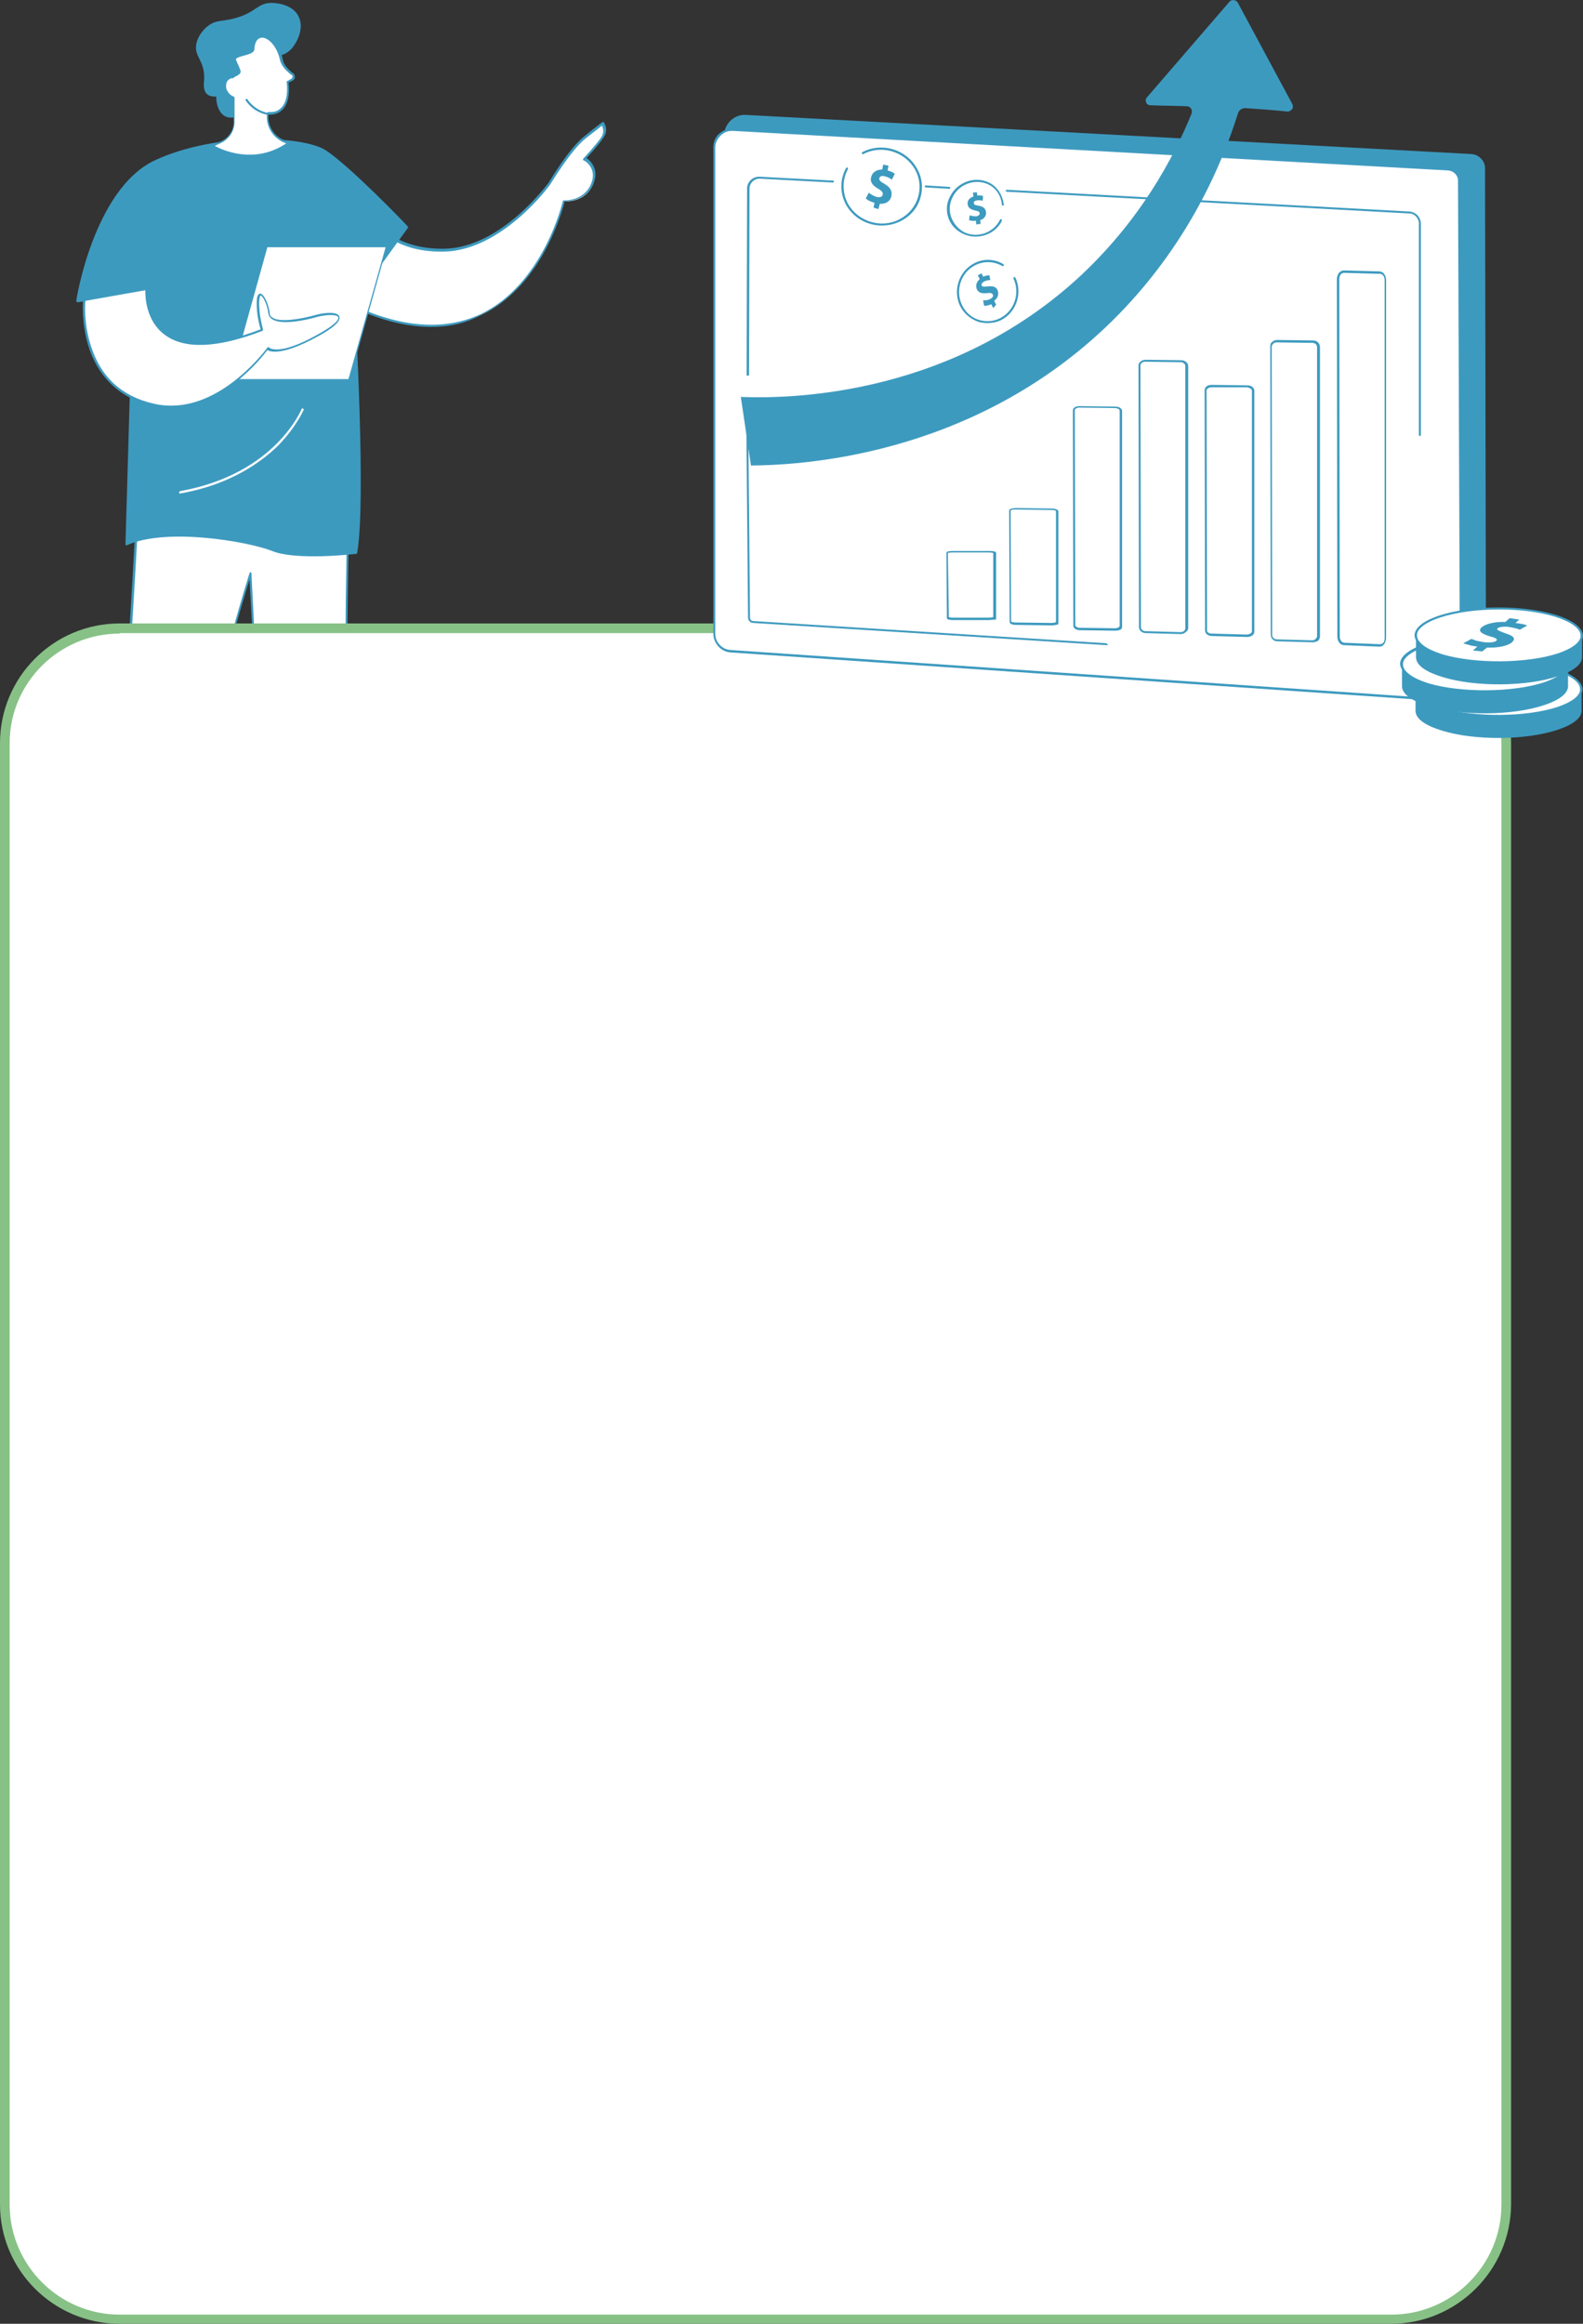 <svg xmlns="http://www.w3.org/2000/svg" xmlns:xlink="http://www.w3.org/1999/xlink" id="Layer_2_00000101102649211391138680000015469611474718054561_" x="0px" y="0px" viewBox="0 0 328 481.2" style="enable-background:new 0 0 328 481.2;" xml:space="preserve"><rect x="0" y="0" width="328" height="481.2" fill="#333333" stroke="none"/><style type="text/css">	.st0{fill:#FFFFFF;}	.st1{fill:#3D9ABF;}	.st2{fill:#87C186;}</style><path class="st0" d="M72.1,105c0,0-0.1,3.9-0.2,9.7c-0.1,4.6-0.2,10.3-0.2,16.1H52.5c-0.4-7.2-0.6-12-0.6-12s-1.8,5.6-3.5,12H27  c0.4-7.4,0.8-14.3,1.1-18.8c0.2-3.2,0.3-5.1,0.3-5.1L72.1,105L72.1,105z"></path><path class="st1" d="M48.4,131C48.4,131,48.3,131,48.4,131c-0.2,0-0.2-0.2-0.2-0.3c1.7-6.3,3.5-12,3.5-12c0-0.1,0.1-0.2,0.2-0.2  c0.1,0,0.2,0.1,0.2,0.2l0.6,12c0,0.1-0.1,0.2-0.2,0.2c-0.1,0-0.2-0.1-0.2-0.2L51.7,120c-0.6,2-1.9,6.2-3.2,10.8  C48.5,131,48.4,131,48.4,131"></path><path class="st1" d="M27,131L27,131c-0.1,0-0.2-0.1-0.2-0.2c0.5-8.1,0.9-15.2,1.1-18.8c0.2-3.2,0.3-5.1,0.3-5.1  c0-0.1,0.1-0.2,0.2-0.2l43.7-1.9c0.1,0,0.1,0,0.2,0.1s0.1,0.1,0.1,0.2c0,0-0.1,4-0.2,9.7c-0.1,5.9-0.2,11.3-0.2,16.1  c0,0.1-0.1,0.2-0.2,0.2l0,0c-0.1,0-0.2-0.1-0.2-0.2c0-4.8,0.1-10.2,0.2-16.1c0.1-4.9,0.2-8.5,0.2-9.5l-43.3,1.9  c0,0.6-0.1,2.3-0.3,4.9c-0.2,3.6-0.6,10.8-1.1,18.8C27.3,130.9,27.1,131,27,131"></path><path class="st0" d="M75.5,44.3c0.8-0.1,4.6,7.8,16.7,7.5c12-0.3,21.7-13.8,21.7-13.8s4.2-7,7.3-9.5s3.7-2.9,3.7-2.9s1,1.3,0,2.9  s-3.7,4.5-3.7,4.5s3,1.7,1.7,5.1c-1.6,4-6,3.6-6,3.6S107.9,81.2,71,62.4L75.5,44.3L75.5,44.3z"></path><path class="st1" d="M71.3,62.3c10.9,5.5,20.4,6.4,28.2,2.8c13.1-6.2,17.1-23.3,17.1-23.4c0-0.1,0.1-0.2,0.2-0.2  c0.2,0,4.2,0.2,5.7-3.5c1.3-3.2-1.4-4.8-1.6-4.8c-0.1,0-0.1-0.1-0.1-0.2c0-0.1,0-0.1,0.1-0.2c0,0,2.7-2.9,3.7-4.4  c0.7-1.1,0.3-2,0.1-2.4c-0.3,0.3-1.2,1-3.4,2.7c-3.1,2.5-7.2,9.4-7.3,9.5c-0.1,0.2-9.9,13.6-21.9,13.9c-0.2,0-0.5,0-0.8,0  c-9.1,0-13.3-4.7-15.2-6.7c-0.2-0.2-0.4-0.5-0.6-0.7L71.3,62.3L71.3,62.3z M89.3,67.7c-5.6,0-11.7-1.7-18.4-5.1  c-0.1,0-0.1-0.2-0.1-0.3l4.5-18.1c0-0.1,0.1-0.2,0.2-0.2c0.3,0,0.5,0.3,1.1,0.9c1.8,2,6.1,6.8,15.6,6.6  c11.8-0.3,21.4-13.6,21.5-13.7c0.2-0.3,4.2-7.1,7.4-9.6c3.1-2.5,3.7-2.9,3.7-2.9c0.1-0.1,0.2,0,0.3,0c0,0,1.1,1.5,0,3.1  c-0.8,1.3-2.9,3.6-3.6,4.3c0.7,0.5,2.7,2.2,1.5,5.2c-1.4,3.6-5.1,3.8-6,3.8h0c-0.2,0.9-1.3,4.8-3.6,9.3c-2.4,4.7-6.8,11-13.7,14.2  C96.5,67,93,67.7,89.3,67.7"></path><path class="st1" d="M15.9,62.4c0,0,3.6-23.3,16.4-29.1s30-4.9,34.8-2.1c4.8,2.9,17.2,15.8,17.2,15.8l-11,15.3  c0,0,2.5,41.2,0.5,52.1c0,0-12.2,1.4-17.4-0.6c-5.2-2-22.2-4.9-30.3-1.2l1.5-52.2L15.9,62.4L15.9,62.4z"></path><path class="st1" d="M37.1,110.7c7.7,0,16,1.7,19.4,3c4.7,1.9,15.6,0.8,17.1,0.6c1.9-11-0.5-51.5-0.6-51.9c0,0,0-0.1,0-0.2  l10.9-15.2c-1.3-1.4-12.6-13-17-15.6c-2.4-1.5-8-2.3-14.3-2.2C45.2,29.5,38,31,32.3,33.5c-11.7,5.3-15.7,25.8-16.2,28.6l11.4-1.8  c0.1,0,0.1,0,0.2,0s0.1,0.1,0.1,0.2l-1.5,51.8C29.2,111.2,33.1,110.7,37.1,110.7 M65.2,115.2c-3.2,0-6.6-0.2-8.8-1.1  c-5.1-2-22-4.9-30.1-1.2c-0.1,0-0.2,0-0.2,0c-0.1,0-0.1-0.1-0.1-0.2l1.5-51.9l-11.4,1.8c-0.1,0-0.1,0-0.2-0.1c0,0-0.1-0.1-0.1-0.2  c0-0.1,0.9-5.9,3.4-12.4c2.3-6,6.4-13.8,13.1-16.8c5.7-2.6,13-4.1,20.5-4.3c6.3-0.1,12,0.7,14.5,2.2c4.7,2.9,16.7,15.3,17.2,15.9  c0.1,0.1,0.1,0.2,0,0.3L73.5,62.4c0.1,2.1,2.4,41.5,0.5,52.1c0,0.1-0.1,0.2-0.2,0.2C73.5,114.7,69.5,115.2,65.2,115.2"></path><path class="st0" d="M37.3,102.2c-0.1,0-0.2-0.1-0.2-0.2c0-0.1,0.1-0.2,0.2-0.3c10.2-1.8,16.5-6.3,20-9.8c3.8-3.8,5.2-7.2,5.2-7.2  c0-0.1,0.2-0.2,0.3-0.1c0.1,0.1,0.2,0.2,0.1,0.3c0,0-1.5,3.5-5.3,7.4C54,95.8,47.6,100.4,37.3,102.2  C37.3,102.2,37.3,102.2,37.3,102.2"></path><polygon class="st0" points="72.3,78.7 47.5,78.7 55.3,51 80.1,51 "></polygon><path class="st1" d="M47.8,78.5h24.4l7.7-27.3H55.4L47.8,78.5z M72.3,78.9H47.5c-0.1,0-0.1,0-0.2-0.1s-0.1-0.1,0-0.2L55,50.9  c0-0.1,0.1-0.2,0.2-0.2h24.8c0.1,0,0.1,0,0.2,0.1s0.1,0.1,0,0.2l-7.8,27.8C72.5,78.9,72.4,78.9,72.3,78.9"></path><path class="st0" d="M17.5,62.1l12.9-2.3c0,0-1.5,18.3,23.9,8.5c0,0-0.9-2.7-0.8-5.9c0.1-3.2,2-0.1,2.3,2.5c0.3,2.6,6.2,1.5,9.8,0.5  c3.6-1,8.3-0.3,0,4.2s-10.1,2.5-10.1,2.5S44.9,87,31.7,83.9C15.5,80,17.4,62.1,17.5,62.1"></path><path class="st1" d="M17.7,62.3c-0.1,0.9-0.3,4.9,1.1,9.2c2,6.5,6.4,10.6,13.1,12.1c1.2,0.3,2.5,0.4,3.6,0.4  c11.2,0,19.8-11.9,19.9-12c0-0.1,0.1-0.1,0.2-0.1c0.1,0,0.1,0,0.2,0.1c0,0,1.9,1.8,9.8-2.6c4.6-2.5,4.6-3.5,4.5-3.7  c-0.2-0.6-2.3-0.6-4.3-0.1c-1.7,0.5-7.3,1.9-9.4,0.5c-0.5-0.3-0.7-0.7-0.8-1.2c-0.2-1.9-1.2-3.7-1.6-3.7l0,0c-0.1,0-0.2,0.2-0.3,1.1  c-0.1,3.1,0.8,5.8,0.8,5.9c0,0.1,0,0.2-0.1,0.3c-9.3,3.6-16.2,3.9-20.3,0.8c-3.9-2.9-4-7.9-4-9.2L17.7,62.3L17.7,62.3z M35.4,84.5  c-1.2,0-2.5-0.1-3.7-0.4c-8.5-2-12-7.9-13.4-12.5c-1.5-4.9-1.1-9.5-1.1-9.5c0-0.1,0.1-0.2,0.2-0.2l12.9-2.3c0.1,0,0.1,0,0.2,0.1  c0,0,0.1,0.1,0.1,0.2c0,0.1-0.4,5.9,3.8,9.1c3.9,2.9,10.5,2.7,19.6-0.8c-0.2-0.7-0.9-3.1-0.8-5.8c0-0.4,0.1-1.6,0.7-1.6c0,0,0,0,0,0  c0.8,0,1.8,2.3,2,4.1c0,0.4,0.2,0.7,0.6,0.9c1.5,1,5.8,0.3,9-0.6c1.8-0.5,4.4-0.7,4.8,0.3c0.4,0.9-1.1,2.4-4.7,4.3  c-7,3.8-9.5,3.1-10.2,2.7c-0.6,0.8-3.1,4-6.9,6.9C45.4,81.9,40.7,84.5,35.4,84.5"></path><path class="st1" d="M51.6,22.7c-1.1,1-3.2,2.2-4.9,1.4c-1.2-0.6-1.9-2.2-1.9-4.1c-0.6,0-1.3,0-1.9-0.5c-0.8-0.7-0.7-2.1-0.6-3  c0.2-4.1-2.2-4.7-1.6-7.5c0.5-2.2,2.2-3.5,2.5-3.7c1.6-1.2,2.7-0.8,5.4-1.5c4.5-1.2,4.7-3.2,7.7-3.2c0.2,0,4.3,0,5.6,2.9  c1.1,2.3-0.2,5.1-1.5,6.6c-1.8,1.9-3,1-4.8,2.6C52.5,15.4,54.8,19.7,51.6,22.7"></path><path class="st0" d="M60.7,15.4l-0.2-0.1c-0.9-0.8-1.8-1.7-2.1-2.8c-1-4.9-5.6-6.7-5.8-2.2c0,1.1-4.2,1.1-3.8,2.3  c1.3,3.1,1.3,2.3-0.5,3.4c-0.2,0-0.4,0-0.6,0.1c-0.9,0.4-1.3,1.7-0.7,2.9c0.3,0.7,0.9,1.2,1.5,1.3v5c0,1.9-1.1,3.5-2.8,4.2L44,30.2  c0,0,7.8,5.1,15.8-0.5l-1.1-0.5c-1.9-0.8-3.1-2.7-3.2-4.7v-1c0.5,0,1,0,1.5-0.1c2.2-0.6,3-3.2,2.6-6.4l0.9-0.5  C61,16.3,61.1,15.8,60.7,15.4"></path><path class="st1" d="M44.5,30.2c1.6,0.9,8.2,3.9,14.8-0.5l-0.7-0.3c-1.9-0.9-3.2-2.8-3.3-4.9v-1c0-0.1,0-0.1,0.1-0.2  s0.1-0.1,0.2-0.1c0.5,0,1,0,1.4-0.1c1.9-0.6,2.8-2.8,2.4-6.1c0-0.1,0-0.2,0.1-0.2l0.9-0.5c0.1-0.1,0.2-0.2,0.2-0.4s0-0.3-0.2-0.4  l-0.2-0.1c-0.9-0.8-1.9-1.7-2.2-3c-0.6-2.9-2.5-4.7-3.8-4.6c-0.9,0.1-1.4,0.9-1.5,2.4c0,0.7-1,1-2.1,1.3c-0.7,0.2-1.5,0.4-1.7,0.7  c0,0,0,0.1,0,0.2c0.2,0.4,0.3,0.8,0.5,1.1c0.6,1.4,0.7,1.6-0.3,2.2c-0.2,0.1-0.5,0.2-0.8,0.5c0,0-0.1,0-0.1,0c-0.2,0-0.4,0-0.5,0.1  c-0.4,0.2-0.7,0.5-0.8,1c-0.1,0.5-0.1,1,0.2,1.5c0.3,0.6,0.8,1,1.3,1.2c0.1,0,0.2,0.1,0.2,0.2v5c0,2-1.2,3.7-3,4.5L44.5,30.2  L44.5,30.2z M51.8,32.5c-4.5,0-7.8-2.1-7.8-2.1c-0.1,0-0.1-0.1-0.1-0.2c0-0.1,0.1-0.2,0.1-0.2l1.7-0.7c1.6-0.7,2.7-2.2,2.7-4v-4.8  c-0.6-0.2-1.2-0.7-1.5-1.4c-0.3-0.6-0.3-1.2-0.2-1.8c0.2-0.6,0.5-1.1,1-1.3c0.2-0.1,0.4-0.1,0.6-0.2c0.3-0.2,0.6-0.3,0.8-0.4  c0.4-0.2,0.5-0.3,0.5-0.4c0-0.2-0.2-0.6-0.4-1.2c-0.1-0.3-0.3-0.7-0.5-1.1c-0.1-0.2-0.1-0.4,0-0.6c0.2-0.5,1.1-0.7,1.9-1  c0.8-0.2,1.8-0.5,1.8-0.9c0.1-2.4,1.4-2.8,1.9-2.8c1.6-0.1,3.7,1.7,4.3,5c0.2,1.1,1.2,2,2,2.7l0.2,0.1c0.2,0.2,0.3,0.5,0.3,0.8  c0,0.3-0.2,0.6-0.5,0.7l-0.8,0.4c0.4,3.5-0.6,5.9-2.8,6.5c-0.4,0.1-0.9,0.2-1.4,0.1v0.7c0.1,1.9,1.2,3.7,3,4.5l1.1,0.5  c0.1,0,0.1,0.1,0.1,0.2s0,0.2-0.1,0.2C57.1,31.9,54.2,32.5,51.8,32.5"></path><path class="st1" d="M55.6,23.8C55.6,23.8,55.5,23.8,55.6,23.8c-3.2-0.5-4.6-2.9-4.7-3c-0.1-0.1,0-0.2,0.1-0.3s0.2,0,0.3,0.1  c0,0,1.4,2.3,4.3,2.8c0.1,0,0.2,0.1,0.2,0.3C55.8,23.7,55.7,23.8,55.6,23.8"></path><path class="st0" d="M25.5,131.2h260c14.1,0,25.5,11.4,25.5,25.5v84.2c0,14.1-11.4,25.5-25.5,25.5h-260C11.4,266.4,0,255,0,240.9  v-84.2C0,142.6,11.4,131.2,25.5,131.2L25.5,131.2z"></path><g>	<path class="st0" d="M288.2,480.2H24.8C11.7,480.2,1,469.6,1,456.5V153.9c0-13.1,10.7-23.8,23.8-23.8h263.5   c13.1,0,23.8,10.7,23.8,23.8v302.6C312,469.6,301.3,480.2,288.2,480.2z"></path>	<path class="st2" d="M288.2,481.2H24.8C11.1,481.2,0,470.1,0,456.5V153.9c0-13.7,11.1-24.8,24.8-24.8h263.5   c13.7,0,24.8,11.1,24.8,24.8v302.6C313,470.1,301.9,481.2,288.2,481.2z M24.8,131.2C12.2,131.2,2,141.4,2,153.9v302.6   c0,12.5,10.2,22.8,22.8,22.8h263.5c12.5,0,22.8-10.2,22.8-22.8V153.9c0-12.5-10.2-22.8-22.8-22.8H24.8z"></path></g><path class="st1" d="M304.7,143.9l-154.2-10.5L150,28.2c0-2.5,2.1-4.6,4.6-4.4l150.3,8.1c1.5,0.1,2.8,1.4,2.8,2.9l0.2,106.1  C307.9,142.6,306.4,144,304.7,143.9"></path><path class="st0" d="M302.8,141.3c0,2.1-1.8,3.8-3.9,3.7l-147.4-10.1c-1.9-0.1-3.4-1.7-3.4-3.7V30.5c0-2.1,1.8-3.8,3.9-3.7L300.2,35  c1.2,0.1,2.2,1.1,2.2,2.3L302.8,141.3L302.8,141.3z"></path><path class="st1" d="M151.7,27.1c-0.9,0-1.7,0.3-2.4,1c-0.7,0.7-1.1,1.5-1.1,2.5v100.6c0,1.8,1.4,3.3,3.2,3.4l147.4,10.1  c1,0.1,1.9-0.3,2.6-0.9c0.7-0.7,1.1-1.6,1.1-2.5l-0.4-103.9c0-1.1-0.9-2-2-2.1l-148.3-8.2C151.8,27.1,151.8,27.1,151.7,27.1   M299.1,145.2c-0.1,0-0.2,0-0.3,0l-147.4-10.1c-2-0.1-3.6-1.9-3.6-3.9V30.5c0-1.1,0.4-2.1,1.2-2.8c0.8-0.7,1.8-1.1,2.9-1.1  l148.3,8.2c1.3,0.1,2.4,1.2,2.4,2.5l0.4,103.9c0,1.1-0.4,2.1-1.2,2.9C301,144.8,300.1,145.2,299.1,145.2"></path><path class="st1" d="M278.5,56.5c-0.2,0-0.4,0.1-0.6,0.2c-0.2,0.2-0.4,0.6-0.4,1.1l0.1,74c0,0.7,0.4,1.3,1,1.3l7.3,0.3  c0.3,0,0.5-0.1,0.6-0.2c0.3-0.2,0.4-0.6,0.4-1.1V58c0-0.7-0.4-1.3-1-1.3L278.5,56.5C278.5,56.5,278.5,56.5,278.5,56.5 M285.8,133.9  C285.8,133.9,285.8,133.9,285.8,133.9l-7.3-0.3c-0.8,0-1.4-0.8-1.4-1.8l-0.1-74c0-0.5,0.2-1,0.5-1.4c0.3-0.2,0.6-0.4,0.9-0.4  l7.4,0.2c0.8,0,1.4,0.8,1.4,1.8v74.1c0,0.5-0.2,1.1-0.5,1.4C286.5,133.8,286.2,133.9,285.8,133.9"></path><path class="st1" d="M271.9,132.6c0.3,0,0.5-0.1,0.7-0.3c0.2-0.2,0.3-0.4,0.3-0.6V71.9c0-0.5-0.4-0.9-1-0.9l-7.4-0.1  c-0.3,0-0.5,0.1-0.7,0.3c-0.2,0.2-0.3,0.4-0.3,0.6l0.1,59.7c0,0.5,0.4,0.9,1,0.9L271.9,132.6L271.9,132.6z M272,133  C272,133,271.9,133,272,133l-7.3-0.2c-0.8,0-1.4-0.6-1.4-1.4l-0.1-59.7c0-0.4,0.1-0.7,0.4-0.9c0.3-0.3,0.7-0.4,1.1-0.4l7.4,0.1  c0.8,0,1.4,0.6,1.4,1.4v59.8c0,0.4-0.1,0.7-0.4,1C272.7,132.9,272.3,133,272,133"></path><path class="st1" d="M251,80.2c-0.3,0-0.6,0.1-0.8,0.3c-0.1,0.1-0.2,0.2-0.2,0.3l0.1,49.8c0,0.3,0.4,0.6,0.9,0.6l7.3,0.2  c0.3,0,0.7-0.1,0.9-0.3c0.1-0.1,0.2-0.2,0.2-0.4V80.9c0-0.3-0.4-0.6-1-0.7L251,80.2L251,80.2 M258.4,131.9L258.4,131.9l-7.3-0.2  c-0.8,0-1.4-0.5-1.4-1.1l-0.1-49.8c0-0.2,0.1-0.5,0.3-0.7c0.3-0.3,0.7-0.4,1.2-0.4l7.4,0.1c0.8,0,1.4,0.5,1.4,1.1v49.9  c0,0.2-0.1,0.5-0.3,0.7C259.2,131.8,258.8,131.9,258.4,131.9"></path><path class="st1" d="M237.3,74.9c-0.3,0-0.6,0.1-0.8,0.3c-0.1,0.1-0.2,0.3-0.2,0.5l0.1,54.2c0,0.4,0.4,0.8,0.9,0.8l7.3,0.2  c0.3,0,0.6-0.1,0.8-0.3c0.1-0.1,0.2-0.3,0.2-0.5V75.8c0-0.4-0.4-0.8-1-0.8L237.3,74.9L237.3,74.9 M244.7,131.3  C244.7,131.3,244.6,131.3,244.7,131.3l-7.3-0.2c-0.8,0-1.4-0.6-1.4-1.2l-0.1-54.2c0-0.3,0.1-0.6,0.4-0.8c0.3-0.3,0.7-0.4,1.1-0.4  l7.4,0.1c0.8,0,1.4,0.6,1.4,1.2V130c0,0.3-0.1,0.6-0.4,0.8C245.5,131.1,245.1,131.3,244.7,131.3"></path><path class="st1" d="M223.7,84.4c-0.4,0-0.7,0.1-0.9,0.3c-0.1,0.1-0.1,0.2-0.1,0.2l0.1,44.6c0,0.2,0.4,0.5,0.9,0.5l7.3,0.1  c0.4,0,0.7-0.1,0.9-0.3c0.1-0.1,0.1-0.1,0.1-0.2V85c0-0.2-0.4-0.5-1-0.5L223.7,84.4L223.7,84.4 M231.1,130.6L231.1,130.6l-7.3-0.1  c-0.8,0-1.4-0.4-1.4-0.9l-0.1-44.6c0-0.2,0.1-0.4,0.2-0.5c0.3-0.3,0.7-0.4,1.2-0.4l7.4,0.1c0.8,0,1.4,0.4,1.4,0.9v44.7  c0,0.2-0.1,0.4-0.2,0.5C232,130.5,231.5,130.6,231.1,130.6"></path><path class="st1" d="M217.8,129c0.6,0,0.9-0.1,1-0.2v-23c-0.1-0.1-0.4-0.2-1-0.2l-7.4-0.1h0c-0.6,0-0.9,0.1-1,0.2l0.1,23  c0.1,0.1,0.4,0.2,0.9,0.2L217.8,129L217.8,129z M217.9,129.5L217.9,129.5l-7.3-0.1c-0.2,0-1.4,0-1.4-0.6l-0.1-23  c0-0.1,0-0.2,0.1-0.3c0.2-0.2,0.9-0.3,1.3-0.3l7.4,0.1c0.6,0,1.4,0.2,1.4,0.6v23.1c0,0.1,0,0.2-0.1,0.3  C218.9,129.4,218.4,129.5,217.9,129.5"></path><path class="st1" d="M196.6,114.3L196.6,114.3L196.6,114.3z M196.6,127.8c0.1,0,0.4,0.1,0.9,0.1l7.3,0c0.5,0,0.9-0.1,1-0.1v-13.3  c-0.1,0-0.4-0.1-1-0.1l-7.4,0c-0.5,0-0.9,0.1-1,0.1L196.6,127.8L196.6,127.8z M204.9,128.4L204.9,128.4l-7.3,0  c-1.4,0-1.4-0.3-1.4-0.4l-0.1-13.5c0-0.1,0-0.1,0.1-0.2c0.2-0.2,1.1-0.2,1.4-0.2l7.4,0c1.4,0,1.4,0.3,1.4,0.4v13.6  c0,0.1,0,0.1-0.1,0.2C206,128.3,205.2,128.4,204.9,128.4"></path><path class="st0" d="M192.1,127l-7.3,0c-0.6,0-1.2-0.1-1.2-0.2l-0.1-13.5c0-0.1,0.6-0.2,1.2-0.2l7.4,0c0.7,0,1.2,0.1,1.2,0.2v13.6  C193.3,126.9,192.8,127,192.1,127"></path><path class="st1" d="M229.4,133.6L229.4,133.6l-73.3-4.6c-0.6,0-1.1-0.5-1.1-1.1l-0.4-44.3c0-0.1,0.1-0.2,0.2-0.2l0,0  c0.1,0,0.2,0.1,0.2,0.2l0.4,44.3c0,0.4,0.3,0.7,0.6,0.7l73.2,4.6c0.1,0,0.2,0.1,0.2,0.2C229.7,133.5,229.6,133.6,229.4,133.6"></path><path class="st1" d="M294.2,90.3c-0.1,0-0.2-0.1-0.2-0.2V46.3c0-1.1-0.9-2.1-2-2.1l-83.4-4.5c-0.1,0-0.2-0.1-0.2-0.2  c0-0.1,0.1-0.2,0.2-0.2l83.4,4.5c1.4,0.1,2.4,1.2,2.4,2.6v43.7C294.4,90.2,294.3,90.3,294.2,90.3"></path><path class="st1" d="M196.7,39.1L196.7,39.1l-4.9-0.3c-0.1,0-0.2-0.1-0.2-0.2c0-0.1,0.1-0.2,0.2-0.2l4.9,0.3c0.1,0,0.2,0.1,0.2,0.2  C197,39,196.8,39.1,196.7,39.1"></path><path class="st1" d="M154.9,77.8L154.9,77.8c-0.1,0-0.2-0.1-0.2-0.2l0.1-38.7v0c0.1-1.4,1.3-2.4,2.7-2.3l3.7,0.2l11.4,0.6  c0.1,0,0.2,0.1,0.2,0.2c0,0.1-0.1,0.2-0.2,0.2l-15.1-0.8c-1.1-0.1-2.1,0.8-2.2,1.9l-0.1,38.7C155.1,77.8,155,77.9,154.9,77.8"></path><path class="st1" d="M327.7,142.6v4.6c0,1.4-1.6,2.8-4.9,3.9c-6.5,2.2-17.2,2.3-24,0.2c-0.1,0-0.2-0.1-0.3-0.1  c-3.5-1.1-5.2-2.5-5.2-4v-4.6c0,1.4,1.7,2.9,5.2,4c0.1,0,0.2,0.1,0.3,0.1c6.8,2,17.5,1.9,24-0.2C326,145.4,327.7,144,327.7,142.6"></path><path class="st0" d="M322.1,138.6c0.1,0,0.2,0.1,0.3,0.1c6.8,2.1,7,5.7,0.3,7.9c-6.5,2.2-17.2,2.3-24,0.2c-0.1,0-0.2-0.1-0.3-0.1  c-6.8-2.1-7-5.7-0.3-7.9C304.6,136.6,315.3,136.5,322.1,138.6"></path><path class="st1" d="M310.5,137.3c-4.5,0-9,0.6-12.3,1.7c-3,1-4.8,2.4-4.7,3.7c0,1.4,1.9,2.8,5,3.8c0.1,0,0.2,0.1,0.3,0.1  c6.8,2,17.5,1.9,23.9-0.2c3-1,4.8-2.4,4.7-3.7c0-1.4-1.9-2.8-5-3.8c-0.1,0-0.2-0.1-0.3-0.1C318.8,137.8,314.7,137.3,310.5,137.3   M310.4,148.5c-4.2,0-8.4-0.5-11.7-1.5c-0.1,0-0.2-0.1-0.3-0.1c-3.4-1.1-5.3-2.6-5.4-4.2c0-1.6,1.8-3,5-4.1  c6.6-2.2,17.2-2.3,24.2-0.2c0.1,0,0.2,0.1,0.3,0.1c3.4,1.1,5.3,2.6,5.4,4.2c0,1.6-1.8,3-5,4.1C319.4,147.9,314.9,148.5,310.4,148.5"></path><path class="st1" d="M324.9,137.5v4.6c0,1.4-1.6,2.8-4.9,3.9c-6.5,2.2-17.2,2.3-24,0.2c-0.1,0-0.2-0.1-0.3-0.1  c-3.5-1.1-5.2-2.5-5.2-4v-4.6c0,1.4,1.7,2.9,5.2,4c0.1,0,0.2,0.1,0.3,0.1c6.8,2,17.5,1.9,24-0.2  C323.2,140.3,324.9,138.9,324.9,137.5"></path><path class="st0" d="M319.3,133.4c0.1,0,0.2,0.1,0.3,0.1c6.8,2.1,7,5.7,0.3,7.9c-6.5,2.2-17.2,2.3-24,0.2c-0.1,0-0.2-0.1-0.3-0.1  c-6.8-2.1-7-5.7-0.3-7.9C301.8,131.5,312.5,131.4,319.3,133.4"></path><path class="st1" d="M307.7,132.2c-4.5,0-9,0.6-12.3,1.7c-3,1-4.8,2.4-4.7,3.7c0,1.4,1.9,2.8,5,3.8c0.1,0,0.2,0.1,0.3,0.1  c6.8,2,17.5,1.9,23.9-0.2c3-1,4.8-2.4,4.7-3.7c0-1.4-1.9-2.8-5-3.8c-0.1,0-0.2-0.1-0.3-0.1C316,132.6,311.9,132.2,307.7,132.2   M307.5,143.3c-4.2,0-8.4-0.5-11.7-1.5c-0.1,0-0.2-0.1-0.3-0.1c-3.4-1.1-5.3-2.6-5.4-4.2c0-1.6,1.8-3,5-4.1  c6.6-2.2,17.2-2.3,24.2-0.2c0.1,0,0.2,0.1,0.3,0.1c3.4,1.1,5.3,2.6,5.4,4.2c0,1.6-1.8,3-5,4.1C316.6,142.7,312.1,143.3,307.5,143.3"></path><path class="st1" d="M327.8,131.5v4.6c0,1.4-1.6,2.8-4.9,3.9c-6.5,2.2-17.2,2.3-24,0.2c-0.1,0-0.2-0.1-0.3-0.1  c-3.5-1.1-5.2-2.5-5.2-4v-4.6c0,1.4,1.7,2.9,5.2,4c0.1,0,0.2,0.1,0.3,0.1c6.8,2,17.5,1.9,24-0.2  C326.1,134.3,327.8,132.9,327.8,131.5"></path><path class="st0" d="M322.2,127.4c0.1,0,0.2,0.1,0.3,0.1c6.8,2.1,7,5.7,0.3,7.9c-6.5,2.2-17.2,2.3-24,0.2c-0.1,0-0.2-0.1-0.3-0.1  c-6.8-2.1-7-5.7-0.3-7.9C304.7,125.5,315.4,125.4,322.2,127.4"></path><path class="st1" d="M310.6,126.2c-4.5,0-9,0.6-12.3,1.7c-3,1-4.8,2.4-4.7,3.7c0,1.4,1.9,2.8,5,3.8c0.1,0,0.2,0.1,0.3,0.1  c6.8,2,17.5,1.9,23.9-0.2c3-1,4.8-2.4,4.7-3.7c0-1.4-1.9-2.8-5-3.8c-0.1,0-0.2-0.1-0.3-0.1C318.9,126.7,314.8,126.2,310.6,126.2   M310.5,137.4c-4.2,0-8.4-0.5-11.7-1.5c-0.1,0-0.2-0.1-0.3-0.1c-3.4-1.1-5.3-2.6-5.4-4.2c0-1.6,1.8-3,5-4.1  c6.6-2.2,17.2-2.3,24.2-0.2c0.1,0,0.2,0.1,0.3,0.1c3.4,1.1,5.3,2.6,5.4,4.2c0,1.6-1.8,3-5,4.1C319.5,136.8,315,137.4,310.5,137.4"></path><path class="st1" d="M314.8,128.3l-0.8,0.7c0.8,0.1,1.3,0.2,1.8,0.3c0.3,0.1,0.5,0.2,0.7,0.2l-1.6,0.9c-0.2-0.1-0.5-0.2-0.9-0.3  c-0.4-0.1-0.9-0.2-1.5-0.3c-1.3-0.1-1.9,0.1-2.2,0.3c-0.3,0.3,0.2,0.5,1.5,1c1.9,0.6,2.3,1.1,1.5,1.9c-0.8,0.7-2.8,1.2-5.2,1.1  l-1,0.8l-1.9-0.2l0.9-0.8c-0.7-0.1-1.4-0.2-1.9-0.4c-0.4-0.1-0.8-0.2-1-0.3l1.7-0.9c0.3,0.1,0.7,0.3,1.1,0.4c0.5,0.1,1,0.2,1.6,0.3  c1.1,0.1,2.1,0,2.4-0.3c0.4-0.3,0-0.6-1.2-0.9c-1.7-0.5-2.7-1.1-1.8-1.9c0.8-0.7,2.7-1.2,4.9-1.1l0.9-0.8L314.8,128.3L314.8,128.3z"></path><path class="st1" d="M267.8,21.6l-11.3-21c-0.3-0.6-1.2-0.8-1.7-0.3l-17.1,19.8c-0.3,0.3-0.4,0.7-0.2,1.1c0.1,0.4,0.5,0.6,0.9,0.6  c2.5,0.1,5,0.1,7.5,0.2c0.4,0,0.7,0.2,0.9,0.5c0.2,0.3,0.2,0.7,0.1,1c-3.6,8.9-10.7,22.5-24.1,34.6c-27.5,24.7-61,24.4-69.3,24.1  c0.7,4.7,1.4,9.4,2.1,14.2c8.8-0.1,45.5-1.2,74.7-29.8c15.9-15.6,23-32.9,26.2-43.1c0.2-0.7,0.9-1.2,1.7-1.1  c2.9,0.2,5.8,0.4,8.6,0.7c0.4,0,0.8-0.3,1-0.6C268,22,267.8,21.7,267.8,21.6"></path><path class="st0" d="M190.2,40.2c-1,4.2-5.2,6.9-9.4,6c-4.2-0.9-6.7-5-5.7-9.1s5.2-6.9,9.4-6C188.6,31.9,191.2,36,190.2,40.2"></path><path class="st1" d="M182.7,46.7c-3,0-5.9-1.6-7.4-4.3c-1.3-2.4-1.3-5.2,0-7.6c0.1-0.1,0.2-0.2,0.3-0.1c0.1,0.1,0.1,0.2,0.1,0.3  c-1.2,2.2-1.2,4.9,0,7.2c2.1,3.7,6.9,5.2,10.7,3.2c1.9-1,3.2-2.6,3.8-4.5c0.6-1.9,0.4-4-0.6-5.8c-2.1-3.7-6.9-5.2-10.7-3.2  c-0.1,0.1-0.2,0-0.3-0.1s0-0.2,0.1-0.3c4-2.1,9.1-0.6,11.3,3.4c1.1,1.9,1.3,4.1,0.7,6.1c-0.6,2.1-2.1,3.8-4.1,4.8  C185.4,46.4,184.1,46.7,182.7,46.7"></path><path class="st1" d="M181,43l0.2-1c-0.7-0.2-1.4-0.5-1.8-0.9l0.6-1.2c0.4,0.3,1,0.7,1.7,0.9c0.6,0.1,1.1,0,1.2-0.5  c0.1-0.4-0.2-0.8-0.9-1.2c-1.1-0.6-1.8-1.4-1.5-2.4c0.2-1,1.1-1.6,2.3-1.6l0.2-1l1.1,0.2l-0.2,1c0.7,0.2,1.2,0.4,1.5,0.7l-0.6,1.2  c-0.3-0.2-0.7-0.5-1.5-0.7c-0.7-0.2-1,0.1-1.1,0.4c-0.1,0.4,0.2,0.7,1.1,1.2c1.2,0.7,1.6,1.5,1.4,2.5c-0.2,1-1.1,1.7-2.4,1.6  l-0.3,1.1L181,43L181,43z"></path><path class="st0" d="M207.3,45.5c-1.4,2.7-4.8,3.9-7.5,2.6c-2.8-1.3-3.8-4.6-2.4-7.3c1.4-2.7,4.8-3.9,7.5-2.6S208.7,42.7,207.3,45.5  "></path><path class="st1" d="M202.1,49c-0.9,0-1.7-0.2-2.6-0.6c-1.4-0.7-2.5-1.8-3-3.3c-0.5-1.5-0.4-3.1,0.4-4.5c1.5-2.9,5.1-4.2,8-2.8  c1.7,0.8,2.8,2.5,3.1,4.6c0,0.1-0.1,0.2-0.2,0.2c-0.1,0-0.2-0.1-0.2-0.2c-0.2-2-1.3-3.5-2.8-4.2c-2.7-1.3-6.1-0.1-7.4,2.6  c-0.7,1.3-0.8,2.8-0.3,4.2c0.5,1.3,1.4,2.4,2.7,3.1c2.7,1.3,6.1,0.1,7.4-2.6c0.1-0.1,0.2-0.2,0.3-0.1c0.1,0.1,0.1,0.2,0.1,0.3  C206.6,47.8,204.4,49,202.1,49"></path><path class="st1" d="M202.3,46.5l-0.1-0.8c-0.5,0.1-1.1,0-1.4-0.1l0.1-1c0.4,0.1,0.9,0.2,1.4,0.2c0.4-0.1,0.7-0.3,0.7-0.6  c0-0.3-0.3-0.5-0.9-0.6c-0.9-0.2-1.5-0.5-1.6-1.3c-0.1-0.7,0.3-1.3,1.2-1.6l-0.1-0.8l0.8-0.1l0.1,0.7c0.5-0.1,0.9,0,1.2,0.1l-0.1,1  c-0.2-0.1-0.6-0.2-1.2-0.1c-0.5,0.1-0.7,0.3-0.6,0.6c0,0.3,0.3,0.4,1,0.5c1,0.2,1.4,0.6,1.5,1.3c0.1,0.7-0.3,1.4-1.2,1.7l0.1,0.8  C203.1,46.3,202.3,46.5,202.3,46.5z"></path><path class="st0" d="M210.1,57.6c1.4,3,0.2,6.8-2.8,8.3s-6.6,0.3-8-2.8s-0.2-6.8,2.8-8.3C205,53.3,208.6,54.5,210.1,57.6"></path><path class="st1" d="M204.6,66.9c-0.7,0-1.4-0.1-2-0.3c-1.6-0.6-2.9-1.7-3.7-3.3c-1.5-3.2-0.2-7.2,3-8.8c1.9-1,4.2-0.9,6,0.2  c0.1,0.1,0.1,0.2,0.1,0.3s-0.2,0.1-0.3,0.1c-1.7-1-3.8-1.1-5.6-0.2c-3,1.5-4.2,5.2-2.8,8.2c0.7,1.5,1.9,2.6,3.4,3.1  c1.5,0.5,3.1,0.4,4.5-0.3c3-1.5,4.2-5.2,2.8-8.2c-0.1-0.1,0-0.2,0.1-0.3s0.2,0,0.3,0.1c1.5,3.2,0.2,7.2-3,8.8  C206.6,66.7,205.6,66.9,204.6,66.9"></path><path class="st1" d="M205.8,63.8l-0.4-0.8c-0.5,0.2-1.1,0.4-1.5,0.3l-0.2-1.1c0.4,0,1,0,1.5-0.3c0.4-0.2,0.7-0.6,0.5-0.9  c-0.1-0.3-0.5-0.4-1.2-0.3c-1,0.1-1.7,0-2.1-0.8c-0.3-0.7-0.1-1.5,0.6-2.1l-0.4-0.8l0.8-0.4l0.3,0.7c0.5-0.2,0.9-0.3,1.3-0.3l0.2,1  c-0.2,0-0.7,0-1.3,0.3c-0.5,0.3-0.6,0.6-0.5,0.8c0.1,0.3,0.5,0.3,1.3,0.2c1.1-0.1,1.7,0.1,2,0.8c0.3,0.7,0.1,1.6-0.7,2.2l0.4,0.8  L205.8,63.8L205.8,63.8z"></path></svg>